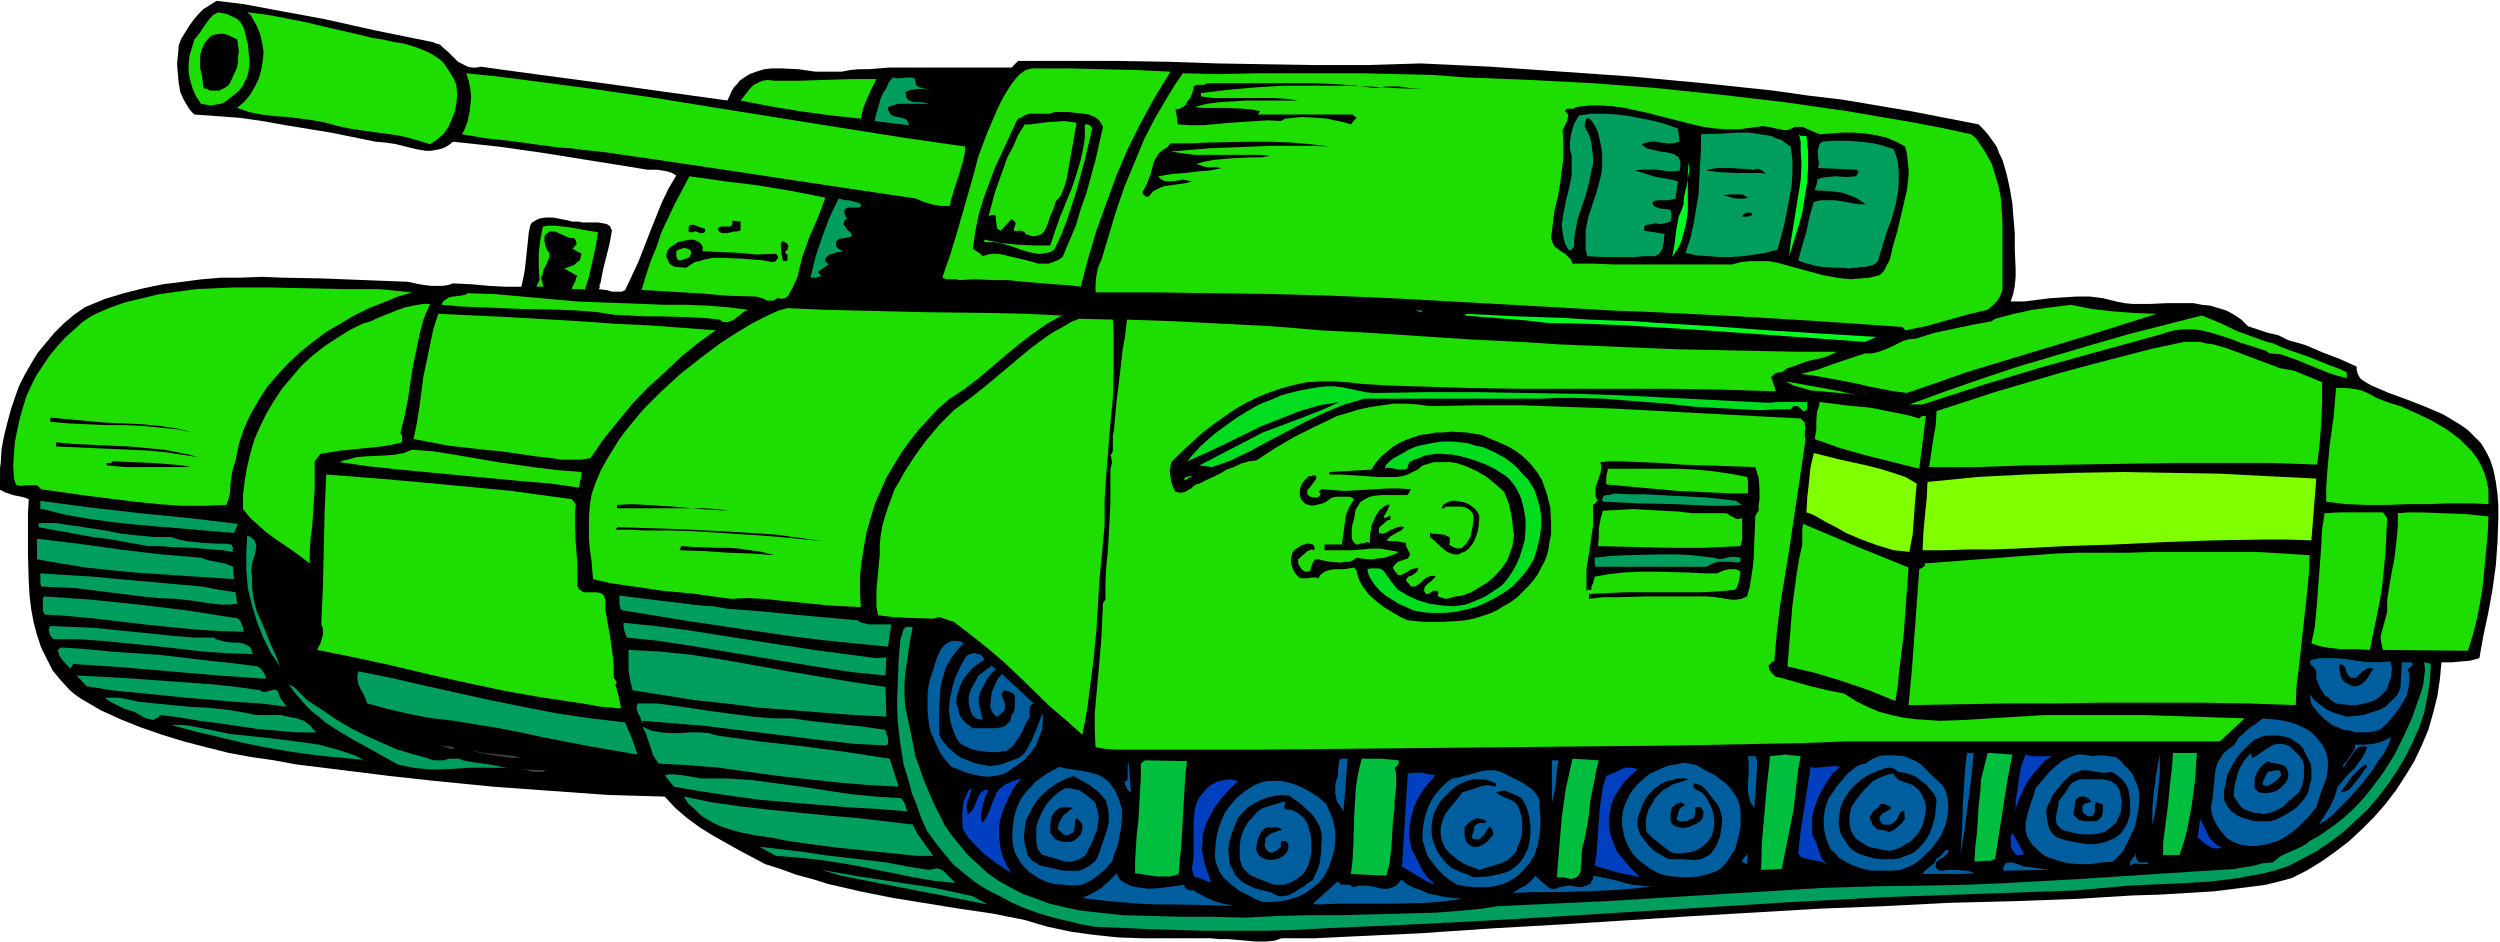 <svg xmlns="http://www.w3.org/2000/svg" fill-rule="evenodd" height="184.713" preserveAspectRatio="none" stroke-linecap="round" viewBox="0 0 3035 1143" width="490.455"><style>.brush1{fill:#000}.pen1{stroke:none}.brush2{fill:#1edd00}.brush3{fill:#009e5e}.brush4{fill:#00ff1e}.brush5{fill:#00dd1e}.brush6{fill:#7fff00}.brush7{fill:#005e9e}.brush8{fill:#3f3f3f}.brush9{fill:#00bf3f}.brush10{fill:#003fbf}</style><path class="pen1 brush1" d="m520 50 5 1 5 2 4 1 3 3 7 6 6 6 6 6 4 2 4 2 4 2 5 1h5l6-1 36 5 37 5 75 10 151 21 3-6 2-5 3-5 4-4 3-4 4-3 8-5 8-3 10-3 9-1h11l21 1 21 3h32l10-2 11-1h12l24-2h149l8-8h123l59 1 60 2 59 1 61 1h62l32-1 33-1 85 4 86 6 86 6 86 8 85 9 42 6 42 5 83 14 41 8 41 8 6 6 6 7 5 7 5 7 3 8 4 8 5 17 4 18 3 18 3 37v20l1 22v10l-1 11-2 10-3 9h16l16-2 16-2 16-1 16-1h16l16 2 8 2 8 2 10 2 10 1h20l22-1h32l10 2 10 1 10 3 10 3 9 5 9 6 8 8 12 4 12 4 13 3 6 3 6 3 11 3 10 3 21 9 21 8 20 9v4l1 4 2 4 2 3 6 4 7 4 21 9 22 8 23 9 21 9 10 6 10 6 10 7 8 8 8 8 6 10 5 10 4 12 3 15 2 15 1 14v15l-1 29-2 28-4 29-5 28-6 28-5 28-11 3-11 1-12 1h-12l-2 21-3 20-5 20-6 21-8 19-9 19-11 18-11 17-13 17-14 16-15 15-15 14-17 13-17 12-18 11-18 9-15 4-16 4-15 2-16 2-32 4-33 2-33 2-33 1-33 2-31 2-81 3-79 2-78 4-77 3-154 9-78 5-79 5-88 5-88 6-44 2-42 2-41 2h-40l-9 3-11 1h-11l-11-1-23-2h-11l-10-1h-82l-30-1-29-3-29-4-14-3-14-3-14-4-13-4-40-8-41-6-80-13-40-8-39-9-19-6-19-5-19-7-19-6-32-17-32-18-16-10-15-11-14-12-13-14-35-1-34-1-70-5-69-5-71-7-55-6-56-7-57-7-27-5-28-4-27-5-28-7-27-7-26-8-26-9-25-10-24-11-24-14-7-5-6-5-11-12-10-12-7-14-7-14-5-15-4-15-3-16-2-16-1-17-1-34v-50l1-17-5-2-4-1-10-2-9-3-4-2-4-2v-17l2-16 1-16 3-16 4-16 4-15 5-15 5-14 7-14 8-14 8-13 10-12 10-12 11-11 13-11 13-9 24-10 23-7 24-6 24-5 24-3 23-3 24-2h24l25-1 24 1 50 1 51 2 52 2 14 3 14 2h14l7-1 6-2 22 1 22 2 20 1h19l2-9 2-10 2-18 2-19 1-10 2-9 2-3 7-4 3-1 7-1h8l16 3 8 2h8l4 1h19l6 1 5 1 4 3 1 3 1 2-3 16-4 16-4 16-3 16-1 1v4l-1 2 9 1 7 2h12l4-2 8-17 8-17 14-36 14-35 8-17 10-17-5-3-6-2-6-1-6-1h-12l-12-2-56-9-56-9-56-8-56-6-5 4-5 3-6 2-5 1-6 1h-6l-12-2-12-3-12-3-13-2-12-1-54-11-55-9-28-5-28-4-27-2-28-2-4-4-3-4-6-10-4-9-2-11-1-11-1-12 1-11 1-12 3-8 5-8 5-8 5-7 6-7 6-6 8-5 8-5 33 4 32 6 65 12 63 14 64 13z"/><path class="pen1 brush2" d="m296 34 5 20 1 11 1 10-1 10-2 9-3 5-2 5-3 4-4 4-5 4-5 4-5 4-5 2-6 1-6 1-6-1-6-1-6-9-4-9-3-10-2-10V78l1-10 3-10 3-10 4-5 3-4 6-9 6-8 4-4 6-3 10 2 9 4 4 2 3 3 3 4 2 4z"/><path class="pen1 brush2" d="m440 43 12 3 13 2 13 3 13 2 13 4 13 5 6 3 5 3 6 4 5 5 4 6 4 6 4 7 3 7 1 12-1 11-2 10-4 10-4 9-6 8-8 7-8 5-13-4-14-4-14-3-15-2-14-2-15-2-13-2-14-3-14-4-16-3-31-4-16-1-16-2-15-3-14-5 8-7 7-8 6-10 5-10 3-11 2-11 1-11-2-12-2-9-4-10-5-9-3-5-4-3 18 2 18 3 35 7 17 4 17 4 35 8z"/><path class="pen1 brush1" d="m288 48 1 7 1 7-1 7v7l-2 8-3 6-3 7-3 6-4 3-4 2-4 2h-11l-4-2-4-1-1-8-1-8-2-8V67l2-7 3-7 3-4 3-3 3-3 4-1 5-1h5l4 1 5 2 4 2 4 2z"/><path class="pen1 brush2" d="m1421 87-19 31-17 31-16 32-14 33-12 33-12 33-10 34-9 34-17-2-17-1-36-3-19-2h-19l-20-1-19 1-5-1h-11l-5-2 10-29 9-30 17-59 8-30 11-29 6-14 6-14 7-14 8-13 5-7 6-7 4-3 4-3 4-1 5-1h41l42 1 43 1 21 1 20 1zm359 7 77 3 77 4 78 6 77 8 77 9 77 11 76 13 37 7 37 8 6 5 4 6 8 12 7 13 4 13 4 13 3 15 1 15 1 14v83l-3 8-4 6-5 5-6 5-25 6-25 7-25 7-25 5-3-4-101-7-99-6-101-5-52-2-51-3-72-4-72-4-72-4-73-3-72-2-72-1-72-1h-71v-10l1-10 2-10 2-5 2-4 9-30 9-30 10-29 12-29 12-29 14-27 16-27 8-13 9-13 44 1 43-1h132l43 1 41 1 41 3zm-608 84-1 9-2 9-5 17-6 18-3 10-2 9h-11l-11-2-10-3-9-4-81-12-80-12-79-12-81-12-28-4-27-4-28-3-15-2-15-1-30-4-29-4-29-3-29-5 4-8 3-9 2-10 1-9 1-9-1-10-2-10-3-9 39 4 39 5 76 10 76 11 74 12 75 12 75 12 76 12 76 11zm-108-82-6 12-5 11-5 12-3 13-37-4-37-5-36-6-36-7 8-10 4-5 4-4 6-3 5-2 6-1 8 1h30l31-1 32-1h31z"/><path class="pen1 brush3" d="m1112 103 4 3 5 1 9 3-8-2h-8l-8 1-3 1-4 2 1 3v3l2 3 4 2 4 1h9l5 1 4 1h-38l-6 2-6 2v3l1 2 1 2 1 2 4 2 5 1 5 1 5 2 1 1 1 2 1 2v3-1l-41-5 1-6 2-7 4-14 3-7 4-6 3-7 5-6 4 1h4l10-1h4l4 1 1 2v1l1 3v2z"/><path class="pen1 brush1" d="m1670 107 6-1 7-1h15l15 2 14 1-32-1-33-2-34-1h-69l-34 2-34 3-33 4v4l14 2h75l15 1 14 2h-63l-16 1-16 1-16 2-15 4 11 1h30l19 1 10 1 10 2-3 4h115l1 1 1 1 2 1 1 1-1 1-2 2-4 5-10-3-10-2-9-2-11-1-20-1-20 2-5 3-15-1-16 1-31 2-32 3h-16l-15-1-1-4v-4l-2-10 5-1 4-2 3-2 2-4 5-7 3-9v-3l2-1 2-1h8l3-1 2-1h128l26 1 26 2 24 3zm471 46 10 2 10 2 5 1h4l5-2 4-2h9l7 3 7 3 7 3 27-2h14l14 1 13 2 13 3 12 5 11 6 2 9 1 9 1 9v9l-2 17-4 17-8 34-5 17-4 17-3 5-1 2-1 3-3 4-2 2-2 2-12 3-12 1-11 1-11-1-12-2-11-2-22-6-11-3-22-6-11-2h-22l-11 1-11 3h-144l-24-1h-26l-2-5-4-4-3-3-5-3-4-3-4-3-2-4-2-6 2-16 2-17 4-16 3-17 2-16 2-16v-17l-1-16 3-6 3-6v-2l1-3-1-3-3-3 1-2 2-1h7l2-1 1-1 16-2h14l15 1 14 2 28 6 27 7 28 7 13 3 14 2 15 1h14l15-2 15-2zm-802 1-9 40-11 40-7 20-6 20-8 19-8 19-6 4-5 2-6 2h-13l-6-2-12-3-13-3-12-3-6-1h-6l-6 1-6 2-3-3-6-4-3-2 3-21 4-20 6-20 7-19 7-19 9-19 17-37 2-3 3-1 5-3 6-2h25l5-2h17l9 1 9 1 7 1 7 3 3 2 3 3 2 3 2 4z"/><path class="pen1 brush3" d="m2037 156 2 16-7 2h-6l-11-1-5-1h-6l-5 1-6 2 3 3 3 2 8 2 9 2 8 1 8 2 3 2 3 2 1 3 1 3v5l-1 5-7 1h-7l-13-2h-20l-7 1 13 4 13 4 13 2 13 3-3 21-4 1-3 1h-15l-4 1-2 2 1 3 2 2 3 1 3 1 7 1h3l3 1 1 4v6l-1 3-1 1-2 1-4 1-5 1-6-1-5 1-6 1h-1l-2 2v5l25 4-1 4v5l-1 4-1 5-2 4-3 3-4 2h-14l-10 1h-39l-19-1-2-8v-24l3-15 5-15 5-15 4-15 2-8 1-8v-17l-2-12-3-13-2-5-3-5-3-5-5-3-2 3-1 4v4l2 4 2 3 2 5 1 4 1 4 1 9 1 8v8l-2 8-3 15-4 15-10 30-3 16-1 8v9l-2 1-1 2-2 1-2-1-4-7-2-8-1-7-1-8 1-7 1-7 3-15 4-16 3-15v-24l-2-8v-10l2-11 3-10 3-5 3-5 16-2h16l15 1 15 2 15 3 15 3 14 4 14 5z"/><path class="pen1 brush2" d="m1307 149-4 23-4 22-4 23-3 10-4 10-3 4-3 3-3 9-2 5-2 4-3 10-2 4-2 4-2 3-3 2-4 1-4 1-4-1-6-2-1-2-2-1-3-1h-3l-2 1-3-1v-3l1-2 1-3v-1l-1-2-4-3-13 14-2-1-2-1-1-4-1-8v-3l-1-2h-5l-3 2 8-30 5-14 5-14 5-14 7-13 6-14 8-13h7l7-1 17-2 17-1 8 1 7 1z"/><path class="pen1 brush2" d="m1326 156-9 38-10 37-6 19-6 18-7 18-8 17-5 3-5 1-5 1h-6l-10-2-10-3-11-4-10-3-11-2h-12v-3l10 2 10 2 20 2 20 1h20l6-18 6-17 14-34 6-18 5-17 4-19 1-9v-15h3l3 1 2 2 1 2z"/><path class="pen1 brush3" d="m2174 178 2 16v16l-1 16-3 16-6 31-8 30-15 4-13 2-14 2-14 1h-14l-13-1-15-1-14-3 6-17 4-18 3-18 3-18 1-19 1-18 1-19v-17l29-1 15-1h14l14 2 13 2 6 3 7 2 5 4 6 4z"/><path class="pen1 brush4" d="m2193 165 2 19v19l-1 18-3 18-3 19-5 18-11 35 2-18 3-18 6-37 3-19 1-19-1-18v-10l-2-9 2 2h7zm-143 0 1 13-1-13z"/><path class="pen1 brush1" d="m1614 178-23-1h-47l-25 1-50 2-25 2-23 2 14 2 15 2h78l14 1-10 2h-12l-23 1-23 2-11 2-11 3 4 1 4 2 7 1h8l8 1-14 3-15 1-15 2-15 1-18 3 4 4 5 2h10l11-2 5 1 6 1-6 2-7 1-7 1-7 1-7 1-7 3-6 3-4 5-2 2h-1l-3-1-2-2-1-3 4-7 3-7 3-8 2-8 2-7 4-7 2-3 6-5 4-2 4-5h23l24-1 49-1h25l25 1 24 2 23 3z"/><path class="pen1 brush3" d="m2299 181 3 8 2 9 1 9v17l-1 9-3 17-5 17-6 16-5 17-5 16-3 4-4 2-4 1-4 1h-5l-5 1h-5l-4 1-9-1h-8l-16-1-8-1-7-2-8-2-7-3 5-18 5-17 4-19 5-17 9-2h16l7 1 16 3 7 1h8l-6-4-6-4-8-3-8-3-8-1-8-1-18-1 1-3 1-3 1-3v-4l5-2 6-1 12-1 12 1 13-1v-2l2-2v-2l-1-1-1-1-47-2 1-4v-4l-1-5v-9l1-4 1-3 3-3 11-1h23l11 1 11 1 11 2 20 6z"/><path class="pen1 brush4" d="m2030 312 3-16 2-17 3-16 3-7 3-8v-6l1-6 3-12 2-13 1-7-1-7-1 14v45l-2 15-4 15-2 7-3 7-4 6-4 6z"/><path class="pen1 brush1" d="m2147 211-10-1h-30l-19-1-9-1-8-1 7-2 7-1h15l16 1 14 1 2-1h3l4 2 4 3 2 1h2z"/><path class="pen1 brush2" d="m1002 240-9 24-10 23-9 25-3 12-3 13-2 4-2 4-2 5-3 5-2 4-4 3h-2l-2 1-3-1h-3l-2 2-3 1h-7l-3-2-3-1-7-2-35-1-35-3-35-2-34-2 5-17 6-18 7-17 6-18 8-17 8-17 9-17 9-17 42 6 41 5 42 7 40 8z"/><path class="pen1 brush1" d="m2122 240-4 1h-11l-8-2-7-2 7-1h16l4 2 3 2z"/><path class="pen1 brush3" d="m1046 250-2 1-2 1h-12l-3 1-2 2v3l1 3 1 3 2 2h-2l-1 1-1 1v1l-1 3 2 3 3 4 3 3 2 2v3l-3 1-6 1-6 1-3 2-1 2v4l1 2 2 2 3 2 2 1-2 1h-4l-3 1-4 1-3 1-3 2-2 3v3l4 4-13 9 4 5-3 1-3 1h-7l6-25 8-24 9-24 11-23 8 2h4l4 1 4 1 3 1 3 1 2 3z"/><path class="pen1 brush1" d="M2127 259v2l-2 1-4 1h-6l1-2 1-1 4-2h3l3 1zM899 280l-4 1h-4l-8 2h-7l-3-2-2-3 2-2 3-1h10l2-1 1-2v-4l10 1v11z"/><path class="pen1 brush2" d="m726 282-3 18-4 18-4 18-5 16-4-1h-12l1-3 1-2 3-6v-2l2-3-16-9 6-2 7-3 3-3 3-2 1-4 1-4-11-6 3-3 2-3-1-4-2-3h-5l-5-2-9-4-4-2h-7l-2 2-2 1-2 3v6l1 5 2 5 1 2 2 2v5l-2 5-2 5-3 5-1 5-2 5 1 5 2 6h-9l4-8-1-16v-17l2-16 3-16 7-1h8l17 2 17 3 18 3z"/><path class="pen1 brush1" d="M856 278v3l-1 1-2 1h-3l-5-2h-2l-2 1h-3l-2-1v-6l2-2h5l7 3 4 1 2 1zm-3 27 23 1 22 1 21 2 23-1 3 4-2 3-1 2-3 1h-2l-6-1-5-1-25-2-23-1h-12l-11 2-6 2-5 1-5 3-6 4-13-1-3-1-3-2-2-2-1-3-2-4v-3l1-3 1-3 3-3 3-2 6-4 4-1 5-1 5-1h5l5 2 3 2 3 4v6zm104-7v2l-1 3-2 2-1 2 1 1h1l1 1v7l-2 1h-3l-1-2-1-5-1-10v-4l1-2 1-1h1l2 1 2 1 2 3z"/><path class="pen1 brush2" d="m837 312-3 2h-2l-2 1-3 1h-4l-1-3-1-2v-6l3-2 3-1 4-1 4 1 2 1 2 2v3l-1 2-1 2zm-337 43-17 5-17 7-18 7-18 9-17 10-17 10-16 12-15 12-15 14-13 14-13 15-10 16-10 17-8 18-6 18-2 10-2 10-2 6-2 7-2 14-1 14-2 7-2 6-27 1h-28l-28-2-29-3-56-7-57-8-2-2-2-2-2-1H31l-5 1-4-1h-2l-1-2-1-3-1-3-1-15 1-15 1-14 3-15 3-14 4-14 4-13 6-13 6-12 8-12 8-12 9-11 10-11 10-9 11-10 12-8 20-9 20-7 21-5 21-5 22-3 22-3 22-1 22-1h46l45 1 45 1h43l39 4zm201 11 53 2 53 2h26l26 1 25 2 24 3-4 2-4 3-9 7-4 2-4 1h-5l-2-1-2-2-19-2-19-1-36-1h-18l-18-1-19-1-19-3-24-2-23-1-48-1-48-2-24-1-23-2 2-4 4-3 3-2 5-1 9-1 5-1 4-2 33 1 33 3 33 3 34 3z"/><path class="pen1 brush2" d="m522 369-8 19-5 19-4 20-4 19-6 40-4 20-5 20 2 2v9l-13 3-12 2-49 5-13 2-12 2-7 9v33l-2 31-1 15-2 15-1 15v15l-20-15-22-15-11-8-9-8-10-9-9-11v-17l2-17 3-17 4-17 5-17 7-16 8-16 9-15 10-15 11-13 12-14 13-12 14-11 15-10 16-10 16-8 10-3 11-5 20-8 11-4 10-2 11-2h9zm2096 12-76 24-152 46-37 13-38 13-16-2-31-6-17-4-32-6-17-3-16-2 20-5 19-7 39-13h9l8-2 8-3 7-3 14-7 7-2 9-1 23-7 23-5 24-5 22-4 4-3 23-6 23-5 23-3 23-3 25 5 26 3 27 2 26 1zm-1329 2-9 5-9 5-17 12-17 13-17 14-33 28-17 13-17 11-14 12-12 13-12 13-11 14-10 14-9 15-9 15-7 16-7 16-5 17-5 17-3 17-3 18-2 19v18l1 19-20-1-19-1-40-4-40-4-19-1-20 1-22-3-21-3-41-4-41-6-21-3-21-5-1-11-1-12-2-13-1-13v-27l1-13 2-13 5-15 6-14 7-13 8-13 8-13 9-12 10-12 10-12 22-22 23-21 24-19 24-18 20-13 20-12 10-5 10-5 11-5 11-3 43 2 42 1 83 2 83 1 41 1 41 2z"/><path class="pen1 brush4" d="M1705 377h8-8zm22 2-9-2h7l2 2z"/><path class="pen1 brush2" d="m869 401-21 15-21 17-20 19-21 19-19 20-18 22-17 21-15 22-12 2h-24l-12-2-19-2-20-3-21-3-21-2-44-5-21-4-21-4 4-19 3-19 5-38 4-19 4-19 4-19 6-19 86 4 86 5 42 3 42 2 41 3 40 3z"/><path class="pen1 brush4" d="m2012 392 34 2 33 2 67 5 65 4 67 4-14 6-97-7-97-7-96-6-48-2-47-1-26-3-12-1-13-1-25-2-25-2 2-2 60 3 60 2 29 2 28 1 28 1 27 2z"/><path class="pen1 brush2" d="m2760 417 11 5 11 4 23 8 22 9 11 4 11 5v7l-12-3-12-4-22-9-12-5-11-4-12-4-13-1-4-3-15-5-16-5-16-6-16-5-15-4-8-1h-17l-8 1-8 2-9 3-73 20-72 20-73 22-71 23h-16l44-16 43-15 45-15 44-13 44-13 45-13 90-23 22 9 21 10 22 8 11 4 11 3zm-1409-29 1 16v48l-1 31-3 31-5 62-2 31v31l-6 63-4 64-3 32-4 31-4 32-6 32-19-17-20-17-37-36-19-18-20-17-20-16-21-16-3-1-3-1-6-2-3-1-3-1-3 1-4 1-33-1-17-1-17-2-2-10v-21l1-10 2-22 1-10v-11l1-12 2-12 3-11 4-12 4-11 4-11 6-10 6-11 13-20 14-19 16-19 17-17 19-14 19-15 18-15 19-16 18-15 19-14 9-6 11-6 10-6 10-4 41 1zm495 27 46 3 47 2 48 2 49 2 97 2 49 1h48l-8 4-8 3-18 4-9 3-8 3-9 3-7 5h-4l-3 1-3 2-3 3v-1l6 18-33-1-32-1-62-1h-184l-62-1-31-1-33-1-33-1-33-2-17-2-17-1h-16l-16 1-15 3-15 4-15 5-15 6-14 7-14 8-13 9-14 10-13 10-12 11-13 12-12 12-2 10 1 9 1 5 1 4 2 4 2 4 5 1h3l4-1 3-2 4-2 3-3 3-2 4-1 8-4 17-8 8-5 9-3 8-4 10-3 9-1 23-15 24-14 26-13 13-6 12-6 14-4 13-4 14-3 14-2 14-2h15l14 1 15 2 56-1h56l56 2 56 2 112 6 114 6 3 3 2 2v3l1 3-1 3v8l1 3-5 34-5 34-5 33-5 34-11 67-4 33-3 35h-2l-2 2-1 1-2 2 1 5 3 4 4 4 2 1h2l39 11 21 5 20 4 14 9 14 7 14 6 15 4 14 3 15 2 15 1 15 1 30-1 31-2 33-2 33-2h121l61 2 61 2-30 28h-454l-52 2-53 1-102 2-102 1-101 1-200 2-101 1h-176l-12-1-12-2-1-20v-21l2-22 2-22 4-46 1-22 1-22 3-4v-20l1-20 2-19 1-19 2-39v-41l1-4 1-5-1-5v-2l-1-1 2-3 1-3v-19l1-3 3-33 4-34 4-34 3-17 2-19 59 2 58 3 59 3 60 5 59 3 61 4 60 4 62 3z"/><path class="pen1 brush4" d="m1819 399 12 2-12-2z"/><path class="pen1 brush2" d="m2785 450 34 14v25l-1 25-2 25-3 25-57-2h-118l-119 2-60 1-59 2h-58l5-34 3-17 1-17 74-24 75-22 37-10 38-10 39-10 38-8h18l9 2 8 1 17 5 16 6 16 6 16 6 16 6 17 3zm-530 30-11-2-23-2-11-1-12-1-10-3-11-3-9-5 22 4 22 4 22 4 21 5z"/><path class="pen1 brush5" d="m1675 477 58-1h58l59 1 61 1 59 2 60 3 59 3 58 3 12-1h35v7l-1 3-2 1h-2l-3-3-4-3h-4l-2 1-2 3h-19l-19 1-38-2-38-2-37-4-38-3-37-3-38-1h-19l-19 1h-216l-13 4-11 3-24 10-23 11-46 24-22 12-23 11-11 4-12 4-15-2 77-40 24-9 24-9 23-9 22-10-12 2-12 2-24 7-23 9-23 9-45 22-23 11-23 10 16-18 17-15 19-14 10-7 10-6 10-6 10-5 11-4 11-5 11-3 12-3 11-2 12-2 9-1h10l9 1 10 2 18 4 9 1h9z"/><path class="pen1 brush2" d="m2914 493 18 8 19 9 19 11 8 6 8 6 8 8 7 7 6 8 5 9 4 9 3 10 2 11v17l-23-1h-25l-24 1h-25l-26 1h-25l-25-1-24-3v-16l1-16 3-35 5-36 3-35h11l10 1 10 2 9 4 9 5 10 4 9 3 10 3zm-584 15 2-2 2-1h4l-8 64-32-8-32-8-32-9-31-11 2-11v-11l1-12 2-5 1-6 31 4 31 3 30 6 15 3 14 4z"/><path class="pen1 brush1" d="m234 525-20-4-21-2-21-2-22-1h-23l-22-1-22-1-22-2v-5l22 2 22 2 22 2 23 1 22 1 21 2 21 3 20 5zm1638 58 6 17 4 16 1 17v16l-2 9-1 8-2 8-3 8-4 7-4 8-5 7-6 7-7 7-7 7-8 6-9 5-8 5-9 4-9 3-10 3-10 2-10 1-20 1h-20l-20-2-9-4-10-6-10-6-9-7-9-8-7-9-3-5-2-4-2-6-1-5-3-4-6 1-6 1h-12l-6 1-6 2-4 3-2 2-1 3-4-1h-4l-6 1h-7l-3-1-3-3-2-3-2-3-2-6-1-7 1-4 1-4 2-3 3-2 3-2 3-2 7-2h3l4 1 1 2 1 1v2l-1 2-3-1-2 1-3 1-2 2-9 8v5l2 4 3 4 4 2h4l2-2 1-4 1-3 2-4 2-2h5l2 1 11 2 12 1 5-1h6l5-2 4-3 6 1 7 1h7l6-1 8-1 6-2 6-2 5-3-11-2-11-2h-11l-11 1-12 1h-34v-7h21l2-14 2-15 1-7 3-7 3-6 4-6-3-2-3-1h-15l-6 1-7 5-4 2-4 1-4 1-5 1-4-1-4-1-2-2-3-3-1-2-1-4v-6l2-7 3-4 4-4 2-2h3l3-1 3 1v3l-2 3-3 4-3 4-3 3v5l2 2 2 1 3 1h5l2-1 2-2v-2l-2-2 3-3 15 1 14 1 52-3h14l14 1-4 7h-32l-9 1-5 1-4 2-4 2-4 3-2 4-3 4-1 5-1 6-1 4-1 3-1 6v10l1 4 2 3 2 2h3l2-1 6-1 3-1 3 1v-7l1-7 1-7 3-7 3-6 4-6 5-4 6-3 1 2-1 2-2 4-3 5-1 2 1 2 7-3v5h-2l-2 1-7 6-3 3v6l4 1 4-1 7-4 8-3 4-1 4 1-4 4-6 3-7 4-5 5 6 1h6l6 1 6 1v4l2 4 2 4 1 2-1 2-2 3-3 1-3 1-3 1-3 1-2 2-2 2-2 3 2 4 2 2 1 2 2 1h3l4-2 4-2 4-3 5-1 4-1-1 4-2 2-4 3-5 2-2 2-1 3 3 3 2 3 2 1h4l2-1 4-3 4-4 4-3 3-1 2-1h3l3 1-2 2-4 4-3 2-2 2-2 2-1 3v3l1 1 1 2h4l2-2 4-2h2l3 1v4l-1 1 3 2 4 1 3 1 5-1 7-2 8-1 11-4 10-6 10-6 9-8 8-9 7-10 4-11 2-6 1-6 1-8-1-7-2-16-3-14-6-15-10-9-11-9-12-7-13-6-12-4-7-1h-20l-7 2-7 2-6 5-6 3-6 3-7 2-6 1h-22l-16-1-15-1-15-1h-14v-3l51-3 5-8 6-7 7-6 7-6 8-5 9-4 8-3 9-3 9-1 10-2h9l10-1 19 1 18 3 11 5 10 4 11 5 10 6 9 7 8 8 8 10 6 10z"/><path class="pen1 brush5" d="m1860 590 3 5 2 6 4 13 2 13v13l-2 14-3 12-4 13-6 10-6 8-7 8-7 7-8 6-8 5-9 5-8 4-9 4-10 3-9 2-10 2-10 1h-20l-9-1-10-2-9-4-9-4-8-5-8-5-8-7-6-7-5-8-2-5-1-5 4-1h10l5 2 3 4 7 10 4 5 4 5 12 7 13 6 14 4 14 2 15 1 7-1 7-1 6-2 7-3 7-3 6-3 9-6 9-6 7-8 6-9 5-9 4-9 3-10 3-10 1-13v-13l-2-12-3-12-2-5-3-6-3-5-3-4-4-5-5-4-5-3-6-4-12-6-13-5-13-4-14-3-14-1h-7l-7 1-6 1-7 3-6 2-6 3-1 3-1 3-1 2-2 1h-8l-5-1-5-1h-4l-3 1 2-5 4-4 5-4 6-3 12-7 7-3 6-2 10-2 10-2 10-1h10l9 1 10 1 9 3 10 2 9 4 8 4 9 5 7 5 8 7 6 7 7 7 5 8z"/><path class="pen1 brush1" d="m240 555-19-3-20-3-21-2-21-1-45-2-23-1-23-1v-5l21 2 44 2 23 1 22 2 22 2 20 4 10 2 10 3z"/><path class="pen1 brush2" d="M706 573v4l-1 5-1 2v3l-1 5-35-5-36-3-74-7-74-7-37-4-35-5 5-2 5-1 11-3 11-1 23-1 12-1 11-2 5-2 5-2 27 2 25 4 52 9 50 7 26 3 26 2z"/><path class="pen1 brush6" d="m2327 587-1 10-1 11-3 41-2 10-2 11-9-1-10-1-10-3-10-3-19-7-19-8-12-7-12-6-12-7-6-3-6-2 1-18 2-18 2-19 4-17 32 8 32 7 16 4 16 5 15 5 14 8z"/><path class="pen1 brush1" d="m2131 567 2 7 2 6 1 13v13l-1 7v7l-4 6-1 25-1 25-1 12-2 13-2 12-3 11-7 3-6 1h-6l-6-1-13-2-12-1h-71l-37 1h-18l-16 2v-6l22-1 24-1h90l21-1 20-2 2-2 1-2 2-6 1-6 1-6-3-2-3-1h-8l-8 2-6 3h-17l-19-1-39-1h-20l-19 1-18 2-17 3-2 8-2 4v4h-5l-1 2v-27l4-26 4-27v-26h2l2-3 2-1-2-3-1-3v-11l2-5 2-6 2-6 1-6-1-7 12-1h12l24 1 25 1 13 1 12 1 90 3zm-1900 0h-78l-12-1-11-1-1-2 1-1h5l1-1 1-1 24 1 25 1 24 2 11 1 10 2zm14 3-3-1h-8 9l2 1z"/><path class="pen1 brush2" d="m2121 579 1 5v15h-20l-21-1-44-2-45-4-21-2-21-2v-9l1-5 1-5h85l21 1 21 2 21 3 21 4z"/><path class="pen1 brush6" d="m2812 581-6 75-29-1h-29l-60 1-60 2-61 3-31 1-30 1-59 3-29 1h-29l-28 1h-27l1-22 2-21 2-20 1-20 31-3 30-3 59-3 59-2 59-1 57 1 59 1 58 3 60 3z"/><path class="pen1 brush2" d="m694 606 5 6-1 12v13l1 23 2 25v26l1 3 2 2 3 2 2 1h16l4 1 2 1 2 2 1 2 1 3v13l2 11 4 23 3 22 1 12v13l1 2 2 3 1 2-1 1-1 1 2 7 2 7 3 15-24-2-23-4-47-7-46-8-47-10-45-10-46-11-46-10-45-9 4-8 2-7 1-3v-8l-2-5 1-23 1-22 2-90 1-23 1-24 76 6 76 7 73 7 73 10zm753-28-1 1-3 1-2 2-3 1v-3l3-1 3-1h3z"/><path class="pen1 brush3" d="m2108 608 2 2 3 2 2 1h3l-21 1h-21l-43-2-44-1-43-2-1-3 1-2 1-2 3-1h2l5-1 2-1 18 1h19l38 2 38 2 19 2 17 2zM289 636l-5 11-59-5-59-5-28-3-29-4-29-5-28-7h-3v-10l60 8 61 7 60 6 59 7z"/><path class="pen1 brush1" d="m1796 627-1 12-1 6-2 6-2 5-3 5-4 5-5 4-4 1-3 2h-6l-6-2-5-3-9-8-4-4-5-4v-5l4 1h4l9 1 4 2 3 1v7l-1 2 3 2 4 2 5 1 4-1 4-4 3-4 3-5 1-4 2-10 1-11-1-3-1-2-4-4-4-2-5-1h-19l-1 1-1 1h-3l1-2 1-2 3-2 2-1 2-1 4-1h5l5 1 5 1 5 2 4 3 4 3 3 4 2 5zm-911-7-15-2-17-1H749v-4l18-1 18 1 16 1 17 1 33 3 16 1 18 1z"/><path class="pen1 brush2" d="M2092 623h3l3 1 2 2 3 1 5 3h3l4-1v25l-2 9-22 1-21 1h-43l-43-1-44-1 1-11v-11l2-10 1-5 2-6 19-1 18-1 18 1 18 1 18 1 18 2h37zm806 6-1 21-1 21-2 20-2 20-3 19-4 20-4 19-4 20-18-1h-18l-17-2-9-2-9-3 4-19 2-20 3-39 3-40 1-20 3-20 18-1h53l5 7z"/><path class="pen1 brush1" d="m895 622 8 1-8-1z"/><path class="pen1 brush2" d="m3021 627-1 22-2 21-2 21-2 20-3 20-4 20-5 20-6 19-103-1-1-4-1-4-1-8 2-8 2-7 4-15v-15l2-12 2-13 5-26 3-27 1-13v-14l13-1h14l27 1 28 1 28 3z"/><path class="pen1 brush3" d="m208 652 9 3 10 2 19 2 18 1h9l8 1 1 2 1 2-1 3 1 2-13-2-13-1-24-2-26-1-13-1h-14l-33-6-17-3-17-2-33-6-17-3-16-3v-5h21l20 3 40 6 20 4 19 2 21 2h20z"/><path class="pen1 brush2" d="m2317 689-3 41-3 41-5 40-2 20-3 20-32-13-32-11-33-10-17-4-17-4 3-37 3-37 5-37 3-19 4-18v-19l1-6 64 27 64 26z"/><path class="pen1 brush1" d="m1000 657-32-3-32-3-30-2-30-2-31-2-31-1h-32l-17-1h-18l3-3 65 2 64 3 32 2 31 2 29 4 29 4z"/><path class="pen1 brush3" d="M306 698v15l2 15 4 15 6 13 11 27 6 13 5 13-11-16-9-18-8-20-6-20-5-20-2-22v-21l1-22 4 2 3 2 2 2 1 3 1 2v3l-1 7-4 13-1 7v4l1 3zm-62-21 8 3 10 2 11 2 10 4 1 15-61-4-60-4-30-3-29-3-30-5-29-5v-25l50 6 50 7 50 6 24 2 25 2z"/><path class="pen1 brush1" d="m940 674-13-1-14-1-28-1-30-2-30-1 2-5 15 1 28 1h14l13 1 14 2 14 2 15 4z"/><path class="pen1 brush2" d="m2804 674-1 22-2 22-5 45-5 46-3 24-1 23-58-2-59-1h-117l-59 1h-59l-118 2 4-42 3-41 3-41 3-41 2-1 2-1 1-1 2-1v-1l-1-2 53-4 53-4 54-4 27-1h61l31-1h125l32 2 32 2z"/><path class="pen1 brush3" d="m2088 679 13-3h6l6 1v5l-6 1-5-1h-15l-5 1-5 2-5 3h-135l-1-3v-8l19-2 19-1 41-1h20l19 1 18 2 8 1 8 2zM286 719l2 14-10 1h-9l-18-2-19-3-19-2-21-1-20-2-40-5-40-5-21-1-21-1-1-4v-12l14 1 16 1 17 1 16 1 21 2 22 2 45 4 23 2 22 2 21 4 20 3zm597 20 40 3 40 4 78 7 5 3 5 1 4 1h27l-4 27-40-4-40-4-40-5-41-6-81-12-80-13-2-1-1-2-1-5v-10l32 4 33 4 33 4 16 1 17 3zm-599 11h3l3 2 2 2 1 3 2 5 1 5-31-1-30-2-60-6-59-7-31-3-31-2-2-5v-15l2-2 28 2 29 2 58 6 58 7 57 9zm780 49 12-1-1 22-40-4-40-6-78-13-78-13-39-6-39-4-3-8-1-5v-5l39 4 39 5 76 12 77 12 38 5 38 5zm-804-25 2 2 4 1 7 2 8 1h7l7 1 6 3 2 1 2 3 1 3 1 3-30-1-30-2-61-7-31-3-30-3-30-2H65l-3-3-2-4-1-5 1-2 1-2 25 1 26 1 50 5 49 5 25 2h24zm848-12-3 14-2 14-4 27-1 14v13l1 14 3 14 6 29 3 16 5 14 5 15 6 14 6 14 7 14 7 14 9 13 10 12 9 11 12 11 12 11 13 9 14 8 15 8 17 6 16 6 17 4 18 4 17 2 19 2 18 2 37 1 38 1h37l37 1 38-2 38-1h38l39-1 39-1 39-1 38-3 19-2 19-3 66-3 65-3 65-4 65-4 66-4 65-4 65-2 66-1 48-1 46-2 90-5 46-3 45-3 47-3 48-3 6-1 6-1 12-2 11-3 12-1 5-4 5-4 25-11 5-3 5-4 11-6 10-7 10-7 10-8 9-8 9-9 8-9 8-10 15-20 13-21 11-22 10-22 6-17 6-17 2-8 1-9 1-8-1-9 8 2-1 20-3 19-4 20-6 18-8 18-9 18-10 17-11 16-12 16-13 15-15 14-14 13-16 12-16 11-17 9-17 9-15 5-15 4-16 3-16 3-32 4-32 2-66 3-34 3-34 3-114 4-114 4-114 6-114 7-229 14-114 6-113 5-37 2-36 1h-69l-69-2-68-3-16-3-33-8-17-5-17-6-16-7-15-8-16-8-14-9-14-11-13-11-11-13-11-14-10-14-7-16-6-17-5-12-3-12-7-23-4-25-3-25-1-25 1-25 1-26 2-26 1-2 2-7 1-3 2-2 2-1h5l2 1z"/><path class="pen1 brush7" d="m1170 781-6 6-5 6-4 6-4 6-3 6-2 7-4 14-1 14-1 15v31l4 7 5 6 6 6 6 5 6 4 8 3 7 3 8 2 6 1 6 1 7-1 6-1 11-4 11-4 7-6 4-7 4-7 3-7 6-15 5-13v11l-1 10-4 10-4 10-6 8-7 8-9 7-9 6-4 3-5 2-9 2-9 1-9-1-10-2-9-3-8-3-8-3-7-8-6-8-4-8-4-9-4-9-2-8-1-9-1-10v-18l1-10 2-9 3-9 3-10 3-9 4-8 3-4 3-3 3-2 4-2h8l4 1 3 2z"/><path class="pen1 brush3" d="m313 809 4 3 3 4 2 4 1 4-14-1-14-1-30-2-117-10-30-2-29-2-4 6-1-2-2-2-5-5-5-7-1-4-1-3 4-3 30 2 31 3 59 4 59 7 29 3 31 4zm762 25 1 36-39-2-40-3-38-3-39-3-38-5-38-4-38-6-38-6-3-12-2-13v-24l39 2 38 4 39 6 39 7 39 7 78 13 40 6z"/><path class="pen1 brush7" d="m1195 801-6 4-6 4-5 5-5 6-5 7-3 7-2 7-2 7v6l2 5 1 6 2 5 3 4 4 4 4 3 4 3h28l6-1 3-1 3-1 2-3 3-2 1-3 1-5 2-2 1-2 1-6v-13l-2-3-4-2-3-1-3-1-2 1-1 2-1 3 1 3 3 7v7l-1 2-2 2-6 5-4-2-2-3-2-4-1-4 1-9 1-8 5-11 3-6 5-5-2-1 40 37-2 1-2 2-1 2v12l-2 3-3 5-3 7-3 6-4 6-4 6-4 4-6 4h-4l-4 1h-13l-13-2-6-1-11-5-5-3-4-6-3-7-2-6-2-7-1-6-1-7 1-14 3-14 4-13 6-13 6-11 3-3 3-1 3-1h3l4 1 3 1 2 2 2 4zm1694 3 13-1 1 4 1 5-1 5v4l-3 9-3 8-6 6-6 5-7 3-8 2-9 2h-8l-9-1-8-1-5-3-4-4-5-3-3-5-3-5-2-5-2-5v-8l-1-3-3-4-2-1-1-2-1-3 2-2 10-2h21l10 1 21 3 11 1h10z"/><path class="pen1 brush7" d="m2928 804 1 2v1l-2 2-2 2h-1l-1 2 2 5v10l-1 6-2 10-5 9-6 9-7 9-7 8-8 7-7 2-8 1h-14l-7-2-8-1-14-6-9-7-9-9-3-4-4-5-1-6-1-6 4 5 5 5 6 4 5 4 6 3 6 2 13 4 10-1 10-1 9-3 10-3 8-4 7-7 7-7 4-8 2-32h12z"/><path class="pen1 brush1" d="m2861 822 5-5 4-3 3-2 3-1h2l3 1-3 5-3 5-4 5-5 4-2 1-3 1h-5l-6-3-5-3-3-5-1-5-1-5v-3l1-3 2 1 2 1 2 2 1 4 1 3 2 3 2 2 2 1h4l2-1z"/><path class="pen1 brush7" d="m1209 813-3 2-3 3-5 7-4 8-4 7-1 4-1 4 1 9 2 9 2 8-4-1-4-1-4-3-2-4-2-6-1-6v-6l1-5 2-6 3-5 6-11 16-12 5 5z"/><path class="pen1 brush3" d="m759 877 4 10 4 9 7 20-58-10-57-11-27-6-26-5-55-9-26-3-27-5-26-6-26-7-4-10-5-9-2-5-1-5v-5l1-5 40 8 39 9 81 18 40 8 41 8 41 6 42 5zm-443-39 3 2h4l3-1 4-1 3-1 3 1 1 1 1 2 1 3 1 3 8 11-31-4-31-2-60-5-59-6-31-3-31-5-12-13 57 3 56 4 55 4 27 3 28 4zm60 14 17 11 16 11 17 10 18 9 18 8 18 8 19 6 19 5 5 2 5 1h11l6-2h12l5 2 16 3 16 2 16 3 16 3-10-2h-45l-17 1-17 1h-17l-18-2-10-2-9-2-18-10-18-10-18-10-17-10-17-11-8-7-8-6-8-8-7-8-7-8-6-9 4 2 3 2 6 6 6 6 3 3 3 2zm-65 16h29l10 2 10 2 9 3 4 3 4 3 3 4 4 4h-24l-23-2-24-2-47-7-24-3-23-4-25-3-2 3-2 1-2 1-2 1-4-1-5-1-9-5-5-3-4-1-9-3-8-4-8-4-7-5h17l6 1 19 4 20 2 41 4 20 1 21 2 20 3 20 4zm650 4 14 2 15 2 28 3 29 3 14 2 14 2 1 5 1 2 1 3v7l-2 2-38-2-37-4-73-9-74-9-37-3-37-3v4l-2-6-1-3-2-3-2-6v-3l1-4h24l23 3 47 7 23 3 23 3 24 2h23z"/><path class="pen1 brush7" d="m2819 904 3 5 2 5 1 4 1 5v9l-1 10-3 9-4 10-6 19-9 11-10 10-10 9-12 8-6 3-7 2-6 2-7 1-7 1h-7l-8-1-7-2-7-3-6-4-5-6-4-5-4-6-3-7-2-6-1-7 2-10 1-11 1-10 1-11 2-9 2-5 3-4 3-5 3-3 5-4 5-3 3-5 3-5 5-4 4-4 5-4 6-4 9-7 20 2 10 2 10 3 9 4 9 5 7 7 4 5 3 4z"/><path class="pen1 brush3" d="m289 892 19 2 19 2 40 5 20 3 19 5 19 6 8 3 9 5h4l-30-3-31-3-29-4-30-5-30-6-29-7-30-7-29-8h11l11 1 20 4 10 2 10 2 9 2 10 1zm582 1 51 7 53 6 53 7 26 4 26 4 11 34-37-2-36-3-37-4-36-4-36-5-36-5-36-3-37-2-4-5-3-5-4-12-4-12-2-5-3-6 6 3 5 2 11 2 12 1h12l12-1h11l11 1 11 3z"/><path class="pen1 brush1" d="m2792 904 4 5 3 6 3 6 3 6 1 6v13l-2 7-1 5-1 4-4 7-6 7-6 6-8 5-7 4-8 4-8 2h-17l-8-2-7-2-7-3-7-5-5-6-2-4-2-4v-11l2-9 2-11 5-9 5-9 7-9 8-8 8-7 7-3 7-2h14l8 1 7 2 6 4 6 4z"/><path class="pen1 brush7" d="m2903 895-4 10-5 10-7 9-6 10-14 18-16 18-9 9-8 8-9 8-10 6 14-22 5-11 4-13 10-12 5-5 6-6 4-6 4-5 4-7 3-7-3-1h-5l-2 1-4 3-3 4-4 6-3 4-3 5-3 3 1-4 3-3 5-7 4-6 2-4v-4h12l11-1 10-3 11-5z"/><path class="pen1 brush8" d="m616 902 12 3-12-3zm-64 7h-6l-5-2-6-2-4-1 5 1 6 1h5l3 1 2 2z"/><path class="pen1 brush7" d="m2796 924 1 5v14l-2 10-2 5-2 4-13 11-6 6-7 4-7 3-8 2h-4l-5-1h-4l-5-2-3-1-4-1-5-4-4-6-4-6v-7l1-8 2-7 2-8 3-6 4-7 4-5 5-5v3l1 2 1 1 5-3 10-7 5-3 5-3 6-1h5l3 1 4 1 5 4 5 5 4 4 4 6z"/><path class="pen1 brush8" d="M632 920h-11l-7-1-9-1-18-3-8-2-8-3 7 2 8 2 31 3 8 1 7 2z"/><path class="pen1 brush7" d="m2396 914-3 32-4 30-4 31-5 31 2-31 1-32 2-31 1-15 2-15h8z"/><path class="pen1 brush9" d="m2443 916-6 31-5 32-5 32-5 32-6 2h-6l-13 1 1-18 2-17 2-32 2-17 1-16 4-16 4-16 30 2zm224-2-1 15-1 16-2 15-2 16-3 16-3 16-4 15-5 15h-20v-15l2-15 4-31 3-31 2-16 1-16h29zm-481 4-3 16-2 17-2 18-2 16-14 70-25 1 1-34 3-34 3-35 4-35 9-1 9-1 9 1 10 1z"/><path class="pen1 brush7" d="m2358 953 4 7 2 8 1 8v8l-1 8-2 9-3 7-3 7-10 14-6 6-5 5-7 6-6 4-7 3-8 3-12 1h-23l-13-3-11-4-6-3-5-3-5-3-4-5-5-4-3-6-3-8-2-8-1-9v-8l1-8 2-8 3-8 5-7 3-5 5-6 9-11 6-5 5-4 6-3 6-1 5-4 6-3 5-2 6-1h13l12 1 7 3 7 3 6 4 5 5 10 10 11 10z"/><path class="pen1 brush10" d="m2491 918-9 6-7 8-7 8-6 8-5 9-4 9-4 10-3 9 1-7v-8l2-9 1-9 3-19 3-9 3-8 7 2h25z"/><path class="pen1 brush7" d="m2578 928 4 4 4 4 3 4 2 5 4 9 2 9v10l-1 10-2 10-2 10-5 11-6 12-3 6-3 4-5 5-5 5-14 1-13 2h-14l-13-1-12-3-6-2-6-2-6-3-5-4-5-5-5-5-2-4-3-4-1-4-1-4v-9l2-9 5-17 3-8 2-8 12-14 6-7 7-6 7-6 8-4 8-3 4-1h5l6 1 7 1 7-1h7l6 1 7 1 2 1 6 5 2 3zm35 75v-23l2-21 3-21 4-22v22l-2 22-3 22-4 21zm-481-85 1 7v7l-1 17-1 17-1 8v7l-5-7-2-7-1-7v-9l1-16v-9l-1-8h10z"/><path class="pen1 brush8" d="m678 921 16 2-16-2z"/><path class="pen1 brush7" d="m1631 985-5-8-3-4-1-5-1-5v-10l1-5 1-2 1-3 1-14 1-6 2-2h8l-5 64z"/><path class="pen1 brush9" d="M1698 923v5h-1l-2 3-2 1 2 7v16l-1 9-1 8v9l-2 16-1 17-1 17-2 16-2 9-2 7-43-2 2-17 1-18 1-35 1-18 1-17 3-18 4-17h23l11 1 11 1zm243 0-3 11-2 11-5 25-3 26-5 26-1 3-1 3-1 8v8l-1 9v4l-1 3-2 3-2 2-3 1-4 1-4-1-6-1h-7l3-37 3-36 5-35 4-18 4-18 32 2zm-500 1-2 17-1 17-2 35-2 35-2 17-1 16-6 2-6 1h-14l-14-2-13-2v-15l1-16 1-16 2-17 2-35 1-17v-17l5-4 51 1z"/><path class="pen1 brush7" d="m1892 923-2 13-1 13-2 13-3 13v-52h8zm-519 39-3-2-2-3-2-4-1-4 3-1 1-3v-17l1-4 3 38z"/><path class="pen1 brush1" d="M2778 939v4l-1 3-3 5-5 5-5 4-7 2-7 1-7-1-3-2-3-3v-10l1-5 2-4 2-4 3-3 4-4 4-3 4 2h3l3 1h2l7 2 3 2 2 4 1 4z"/><path class="pen1 brush7" d="m2112 977 1 9v18l-2 9-2 9-3 10-5 7-5 8-4 4-3 3-4 3-5 2-9 3-9 2-10 1h-10l-10-1-9-1-10-3-9-5-8-6-8-6-7-8-5-9-4-10-2-10-1-5v-5l1-11 3-9 4-9 5-8 7-8 7-6 7-6 16-7 8-3 8-1 8-2 8 1 9 2 8 5 14 7 6 5 7 5 5 5 5 7 4 6 3 8z"/><path class="pen1 brush1" d="m2874 931-4 4-3 5-8 10-4 5-4 4-5 2-5 1 7-9 7-10 8-8 4-4 5-3 2 3z"/><path class="pen1 brush7" d="m1355 962 2 5 2 5 3 11v11l-1 11-2 10-2 11-4 10-3 10-8 9-8 7-10 7-10 5-12 1-12-1-11-1-10-3-10-5-9-6-8-8-3-4-3-5-4-7-2-8-1-9v-8l1-9 1-8 2-8 3-8 4-8 5-7 6-6 6-7 7-5 7-5 15-8 9 2 20 3 9 2 10 3 4 2 4 3 4 3 3 4 3 4 3 5z"/><path class="pen1 brush10" d="m2234 931-9 8-7 10-6 10-5 10-4 11-3 11v22l5 10 3 10 4 10 4 4 4 4-4-3-5-2-10-2-10-2-5-2-3-4 3-27 4-26 4-26 4-26 4 1h4l9-1 9-1h5l5 1zm-246 3-8 7-8 8-6 9-6 9-4 10-2 10-1 10 1 11 2 8 3 8 3 8 5 7 6 7 6 7 12 12-14-3-14-3-13-4-14-4 2-13 1-14 2-28 1-14 2-14 2-13 4-13 9-4 9-4 4-2h10l6 2z"/><path class="pen1 brush1" d="m2304 937 8 1 7 2 7 3 6 5 6 4 5 6 5 6 3 7-1 11-1 10-3 10-3 9-5 9-7 8-4 4-4 3-4 2-6 2-7 3-8 1h-16l-7-1-7-2-7-2-7-3-5-3-4-4-3-4-3-5-3-4-2-5-1-6-1-5 1-9 1-8 3-9 5-8 5-7 6-6 7-6 8-5 4-2 5-2 10-4 5-1h4l5 2 3 3z"/><path class="pen1 brush8" d="m663 935-4 2h-11l-5-1-3-1-8-1 31 1z"/><path class="pen1 brush1" d="m2584 959 2 13v13l-1 6-2 7-3 6-4 6-4 4-4 3-9 4-10 3-10 1-11-1-11-2-10-2-9-3-4-3-3-3-3-4-1-4-2-9-1-9 2-7 3-6 3-7 4-5 9-11 11-10 6-2 6-2h6l6 1 5 1 6 1h7l6-1 6 4 6 5 5 6 3 7z"/><path class="pen1 brush7" d="m2769 942-5 5-5 4-6 3h-2l-4-1v-4l2-4 2-4 2-4 5-1 6-1h2l2 1 1 2v4zm-900 29v10l1 11v11l-1 11-2 11-3 10-2 5-3 4-3 5-3 3-4 5-4 4-5 4-5 3-5 3-5 2-11 3-11 1h-12l-11-1-11-2-8-5-8-6-8-8-6-8-6-8-3-9-3-10v-10l1-9 2-10 3-9 4-9 5-8 6-7 7-7 8-6 7-1 7-2 15-4 7-2 8-1h7l8 2 26 13 6 4 6 4 5 6 4 7z"/><path class="pen1 brush10" d="m1743 941-8 9-8 10-6 10-5 11-3 12-2 11v12l2 13 6 12 3 6 3 6 3 5 4 6 5 5 6 5-6-2-5-2-10-6-20-12 7-113 9-1h8l8 2 9 1z"/><path class="pen1 brush3" d="m1094 969 3 4 2 4 1 4 2 4-37-3-36-2-71-6-35-3-36-5-34-5-35-6-11-14 5-1h5l11 1 12 2 11 2h32l30 2 30 4 30 4 59 9 31 3 31 2z"/><path class="pen1 brush7" d="m2299 939 1 3 1 1 3 3 4 2 5 2 4 1 5 2 4 3 4 4 3 4 2 5 2 5 1 5v5l-1 5-2 10-3 7-3 5-5 6-5 5-6 3-6 4-6 2-7 2-7-1-8-2-7-1-7-3-6-4-6-4-4-6-2-4-1-4-1-9 1-8 2-8 4-6 5-7 5-6 12-12 6-3 7-3 6-2 6-1z"/><path class="pen1 brush1" d="m1342 971 3 9 1 9v9l-2 9-6 18-6 17-3 4-4 3-4 3-4 2-4 2-4 1h-18l-18-4-9-2-3-1-2-2-6-3-4-5-2-2v-3l-3-10-1-9 1-9 1-10 4-8 4-8 5-8 6-7 9-8 10-7 10-5 10-4 11 6 10 6 10 8 8 9z"/><path class="pen1 brush10" d="m1223 1052 5 8-17-11-8-6-8-6-7-7-7-7-7-8-5-9-1-14 1-14 1-6 3-6 2-5 4-4v3l-1 3-1 4-2 4-1 5-1 4 1 4 1 5 4-4 3-4 2-5 2-5 2-5 3-4 4-3h5l-4 9-3 10-2 11v5l1 5 3-3 2-3 4-8 3-9 4-9 2-5 3-4 4-3 4-3 9-4 10-3-9 11-7 13-6 14-4 13-1 8v14l1 7 1 7 2 7 3 7 3 6z"/><path class="pen1 brush1" d="m2050 946-12 4-7 2-6 4-6 3-5 5-5 5-3 6-5 8-2 8-1 5v9l1 5 8 8 9 7 9 7 5 3 5 1h6l7-1 6-1 6-2 5-3 5-4 4-4 4-6 2-7 1-6v-7l-1-7-2-7-3-6-3-6-4-5-2-2-2-1-4-2-2-1-2-2v-5l5 1 5 2 3 3 3 3 7 9 3 4 3 3 3 7 2 7 1 6-1 7-1 7-1 6-5 12-3 4-2 3-3 3-4 2-6 3-8 1-16-1h-15l-6-3-7-4-6-4-5-5-4-5-5-6-3-6-2-7v-9l3-9 3-8 4-8 5-6 6-6 7-5 8-4 6-1 7-2h9l4 1z"/><path class="pen1 brush10" d="m1503 948-11 11-9 10-9 12-7 13-3 7-2 6-2 7v7l-1 8 1 7 1 7 2 8 7 19-2 1-2-1-5-2-5-2-3-1h-3l-3-10 1-7 1-7v-42l1-13 1-6 2-6 3-6 4-5 4-5 6-5 4-2 3-2 4-1 5-1 8-1 9 2z"/><path class="pen1 brush7" d="m1610 976 5 11 4 11 2 11v11l-1 11-3 11-4 11-5 10-7 9-8 6-8 6-10 5-10 3-10 2-11 1h-11l-10-4-9-5-10-5-9-7-9-8-3-4-3-5-2-5-2-5-1-6v-6l1-13 2-12 4-12 5-11 7-10 8-9 10-8 11-7 5-2 6-2 5-1h17l12 3 11 4 11 6 11 7 9 8z"/><path class="pen1 brush1" d="M1816 951v4l-5-1-5-1-5 1-5 1-11 4-10 3-5 7-11 13-5 7-3 8-2 8v8l1 5 1 4 3 7 5 6 5 4 6 5 6 4 7 3 13 5 13-4 13-4 7-3 5-4 5-5 2-3 1-4 3-7 2-6 1-6v-13l-1-6-2-7-3-7-3-3-3-2-14-6-6-4 4-1 4-1h4l4 2 8 3 7 4 5 8 3 8 2 9 1 9v9l-1 9-2 9-4 8-2 4-3 4-6 6-7 5-8 3-9 2-9 2-18 1-9-4-4-1-4-2-9-4-4-3-4-4-5-6-5-7-3-7-3-8-1-8v-8l1-9 2-7 4-8 5-8 6-6 7-7 7-5 8-4 9-3h14l5 1 5 2 5 2z"/><path class="pen1 brush7" d="m2573 959 1 4 1 6 1 5-1 5v6l-2 5-2 4-2 5-4 3-3 3-7 5-8 2-8 1h-9l-9-1-8-2-8-2-3-2-2-2-3-3-1-5v-5l2-9 1-5v-4l3-4 6-8 5-8 3-3 4-2 5-2h26l7 1 6 2 2 2 3 2 2 3 2 3zm-1243 16 2 8 2 8-1 8-1 8-3 7-3 8-7 14-2 3-3 2-6 3-7 2h-7l-7-2-7-2-7-2-7-2-3-3-3-4-1-4-1-5v-18l2-7 3-7 3-6 4-7 5-6 5-5 6-5 7-4h6l5 1 5 1 4 2 8 6 5 4 4 4z"/><path class="pen1 brush1" d="m1604 1010 1 8-1 8v8l-1 7-1 7-2 7-3 6-3 7-6 4-5 4-7 4-6 4-6 3-7 1h-4l-3-1-4-2-4-2-13-3-7-2-6-3-6-3-5-4-5-5-3-6-4-8-1-8-1-9 1-8 2-8 3-9 3-7 3-7 6-7 6-6 8-5 8-4 8-3 9-2 8-1 9 1 13 9 11 10 5 5 4 6 4 7 2 7z"/><path class="pen1 brush3" d="m1108 1001 5 10 7 10 13 18h-19l-20-2-39-4-39-4-38-5-21-3-20-4-21-3-19-4-10-3-10-3-9-4-9-5-8-5-7-7-8-7-6-9 34 7 35 5 35 4 70 7 36 3 34 4 34 4z"/><path class="pen1 brush1" d="m2539 973-2 1h-1l-2 1h-2l-3 2-1 2v5l1 3 2 1 2 2 3 1h2l3-1 1-2 1-3v-6l1-4v-2l4 2 3 1 2 1v7l-1 6-1 2-2 2-2 2-3 1h-14l-7-2-3-3-3-3 1-6 1-7v-3l1-2 3-3 3-1h4l3 1 3 2 3 3z"/><path class="pen1 brush7" d="M1560 973v3l-1 3v2l2 1 1 1h5l3 1 4 2 3 2 6 5 4 6 2 7 2 7 1 8v15l-2 8-2 7-3 6-4 5-5 4-5 3-6 3-6 2h-12l-6-2-10-4-10-4-4-2-4-4-4-4-2-5-2-7v-15l1-8 2-7 3-7 4-7 5-5 4-5 4-4 5-3 6-2 10-3 11-3z"/><path class="pen1 brush1" d="m2046 977-3 2-2 1-3 4-1 5-2 5 2 2 1 1h10l3-2 3-1 2-1 1-2 1-2v-9h7l3 5v4l-1 4-2 3-4 3-4 2-7 3-7 1-6-1-3-1-3-2-2-2-1-4v-5l1-7 1-3 3-2 2-2 4-1 2-1 2 1 1 1 2 1zm250 3-1 2-3 2-6 3-2 2-2 2v5l1 1 1 2 2 2h9l3-2 3-2 3-4 1-3 1-2 1-2 2-1h3v6l1 2-3 5-4 4-6 5-6 3-7-2-7-1-3-2-2-2-2-2-1-4-2-3v-3l2-3 2-3 5-4 2-2 2-3h4l3 1 6 3zm-993 1-4 2-3 3-3 2-3 3-2 4-2 3-1 4-1 4 3 3 3 3 2 1 1 1h2l3-1 2-1 2-1 2-2v-2l1-5v-4l1-4 1-1 1 1 1 1 3 3 2 3v6l-2 6-4 4-2 2-3 2-4 1h-8l-4-1-3-1-4-2-2-3-3-4v-8l1-9 1-3 2-4 3-3 4-3 4-1h9l4 1zm502 16-2 2h-7l-4 2-1 1-2 2 1 3-1 1-1 4-1 2v2l1 2 3 1h4l2-1 2-2 3-3 3-5 2-3 1-1h1l1 1 1 1 1 3 1 4-5 6-3 3-4 3-4 2-4 1h-5l-4-2-2-2-2-2-2-6v-12l6-6 3-2 4-2 3-1 3 1 4 1 4 2z"/><path class="pen1 brush10" d="m2697 1029-4 1h-5l-3-1-4-2-7-5-3-3-3-2 3-23 5 10 5 10 3 5 4 4 4 3 5 3z"/><path class="pen1 brush1" d="M1556 1008h-1l-4 1-6 2-4 2-2 2-3 3v4l-1 4 1 3 2 3 3 3h4l4-2 3-2 3-3v-7h5l2 1 2 2v6l-1 3-1 2-4 4-5 3-4 1-4 1h-4l-5-1-4-2-3-2-3-4-1-4 1-8 2-7 2-4 2-3 3-3 4-2 5 1 5-1 4 1 2 1 1 2z"/><path class="pen1 brush10" d="m2457 1036-2 2h-7l-3-3-2-3-2-5v-11l2-5 14 25z"/><path class="pen1 brush3" d="m1128 1056 5-1 4-1 4 1 4 2 6 6 7 7 2 2-28-3-28-5-54-11-27-5-27-4-27-3-13-1-14-1-20-11 52 6 26 4 26 3 50 6 26 5 26 4z"/><path class="pen1 brush7" d="M2365 1031v4l-3 3-3 3-4 2-4 3-1 3v4l2 2 2 2h5l5-1h11l12 1 5 1 5 2-17 1h-46l2-3 2-2 5-4 5-4 2-3 1-3 2-1 2-1 3-3 3-4 2-1 2-1zm-244 18-3-1-1-1-2-1v-2l2-2 2-3 2-1 1-3v-2l-1 16zm478-2h10l-2 2h-9l-6-1-3 1-2 2-1-2v-2l2-4 3-3 2-4v4l1 3 2 3 1 1h2zm-112 9-55 1v-3l1-3 1-2 1-1 4-1h4l9 3 5 2h3l27 4z"/><path class="pen1 brush3" d="m1181 1088 18 10-25-5-25-5-52-10-51-10-25-5-24-7 46 8 46 7 46 7 23 5 23 5z"/><path class="pen1 brush7" d="m1379 1077 8 1 7 1 15-1 15-2 14-2v3l1 1 2 2h2l3 1h4l2 2 11 6 11 5 11 3 12 3-23-1-46-1h-23l-23-1-23-2-23-2-22-3 11-5 12-7 10-9 9-9 1 3 1 3 3 3 3 2 8 4 4 1 3 1zm514 0 6-1 6-1 7 1 6 1 5-1 3-1 2-1 3-1 1-3 2-3v-4l10 2 10 2 9 2 10 3 9 2 10 1 9 1 11-1-22 3-21 2-42 2-43 1h-23l-24 1 7-5 8-4 6-5 3-3 3-4 3 3 3 3 7 6 4 3 3 1h5l2-1 2-1zm-118 14-20 3-22 2-43 1h-66l-21 1h-6l-2-1v-1l29-26 2 2 2 2h10l2 1 2 2 4-1 4-1h8l8 1 4 1 3 1 8 1h3l4-1 3-1 4-2 3-3 3-4 8 6 8 4 9 3 9 4 10 2 10 2 20 2z"/></svg>
